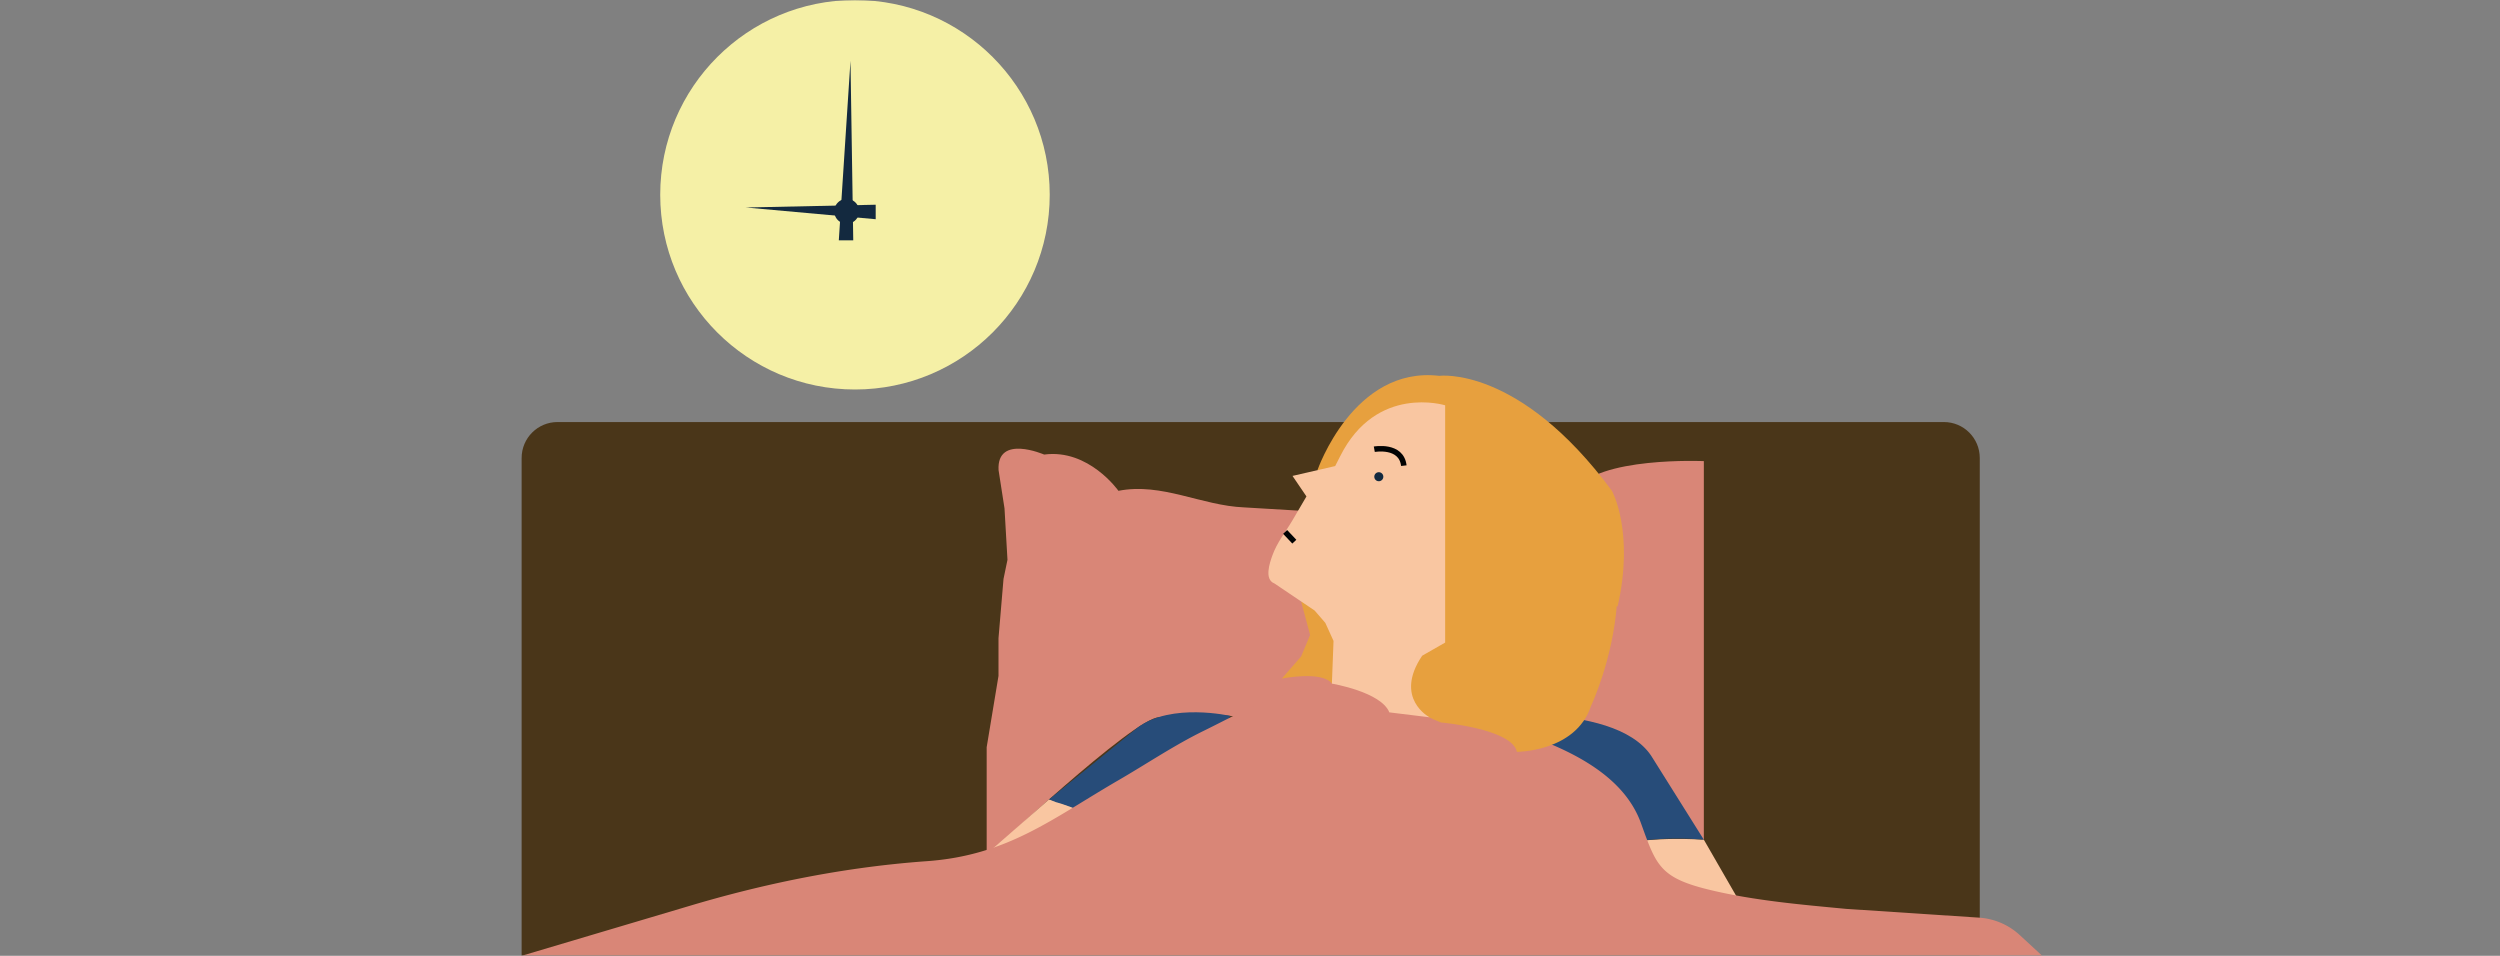 <?xml version="1.0" encoding="UTF-8"?> <svg xmlns="http://www.w3.org/2000/svg" xmlns:xlink="http://www.w3.org/1999/xlink" width="905" height="346" viewBox="0 0 905 346"><rect x="0" y="0" width="905" height="346" fill="#808080" stroke="none"/><defs><path id="zeyrwoqzha" d="M0 0h905v346H0z"></path></defs><g fill="none" fill-rule="evenodd"><mask id="9e26tbgvcb" fill="#fff"><use xlink:href="#zeyrwoqzha"></use></mask><g mask="url(#9e26tbgvcb)"><path d="M188.829 346h527.846V165.778c0-7.18-5.82-13-13-13H201.83c-7.18 0-13 5.82-13 13V346z" fill="#4A3619"></path><path d="M377.976 164.55s-17.213-7.484-16.496 5.642l2.152 13.844 1.075 18.62-1.434 6.918-1.815 21.459v13.638l-4.282 25.825v39.464s53.434-50.374 62.4-50.3c0 0 13.268-2.586 29.406 0l167.81 44.309V166.923s-38.709-1.71-46.598 10.75l-100.265 7.166-19.513-1.162c-15.48-.62-29.803-9.075-45.544-6.003 0 0-10.729-15.28-26.896-13.123" fill="#D98677"></path><path d="m616.792 332.748-31.215-.527-16.184-12.07-1.41-6.482s10.02-11.964 48.809-9.7v28.779z" fill="#F9C6A1"></path><path fill="#F9C6A1" d="m635.484 336.43-18.692-32.461-40.915 21.018zM327.305 335.198l52.46-45.813s20.81 5.361 24.178 13.256l-70.126 41.631h-6.512v-9.074z"></path><path d="M382.255 290.382s15.031 3.85 21.688 12.26l8.214-2.835 31.363-37.831 1.876-2.811s-21.37-4.919-33.574 4.209c-12.203 9.128 0 0 0 0l-32.057 26.011 2.49.997zM616.792 303.969s-31.353-3.557-48.808 9.7l1.409 6.482-47.631 4.836-26.505-65.327s15.192-1.302 34.263 0c0 0 54.303-6.782 68.201 13.913l19.07 30.396z" fill="#274C79"></path><path d="M335.489 311.75c29.404-2.109 45.577-15.509 69.457-29.346 10.157-5.887 20.14-12.633 30.78-17.837 14.313-7 28.012-15.449 44.955-15.009 14.39.374 28.077 4.187 41.746 7.772 25.684 6.737 62.464 15.423 71.585 40.61 5.588 15.428 6.732 19.883 25.449 24.32 15.99 3.79 32.52 5.212 48.94 6.764l48.054 3.166a24 24 0 0 1 14.69 6.304l8.14 7.506H188.83l61.213-18.197c12.29-3.653 24.743-6.812 37.344-9.38 15.811-3.22 31.855-5.509 48.103-6.674z" fill="#D98677"></path><path d="M476.922 170.192s13.049-37.762 44.056-34.143c0 0 28.94-3.878 62.531 41.618 0 0 8.235 14.717 2.068 41.877l-108.655-49.352" fill="#E7A03E"></path><path d="M555.735 158.429s-34.103-19.423-37.403-7.684c0 0-1.01 35.584 4.812 38.152 5.822 2.568 0 0 0 0s-9.758 7.337-4.88 12.106c0 0 3.092 3.669 4.88 10.272 1.788 6.603 0 0 0 0s-.824 18.437-8.318 26.093c-7.496 7.658 0 0 0 0s-19.23 14.26 6.806 24.166c0 0 25.67 2.201 27.503 10.638 0 0 21.269 0 26.769-16.508 0 0 31.903-67.173-20.169-97.235M471 217.716l3.262 12.152L471 237.64l-6.962 7.992s14.622-2.92 18.107 1.842c3.485 4.761 0 0 0 0s8.52-21.438-11.145-29.758" fill="#E7A03E"></path><path d="M498.491 168.557a1.634 1.634 0 1 1-3.268.001 1.634 1.634 0 0 1 3.268 0" fill="#13293F"></path><path d="M495.223 158.606s9.799-1.783 10.69 5.945" stroke="#020303"></path><path d="M523.144 232.613v-85.895s-24.89-7.728-37.994 18.427l-1.816 3.567-15.45 3.566 5.051 7.43-5.05 8.62c-2.573 4.38-5.57 7.949-7.305 12.805-.937 2.625-3.016 8.638.768 10.08l14.558 9.809 3.862 4.458 2.971 6.539-.594 15.455s17.826 2.972 20.797 10.402l14.557 1.784s-13.072-6.836-2.673-22.292l8.318-4.755z" fill="#F9C6A1"></path><path d="M500.764 172.572a1.634 1.634 0 1 1-3.268.001 1.634 1.634 0 0 1 3.268 0" fill="#13293F"></path><path d="M497.496 162.621s9.799-1.783 10.69 5.945M465.22 192.557l3.323 3.527" stroke="#020303" stroke-width="2"></path><path d="M380 70.5c0 38.936-31.564 70.5-70.5 70.5S239 109.436 239 70.5 270.564 0 309.5 0 380 31.564 380 70.5" fill="#F5F0A6"></path><path fill="#13293F" d="m307.874 22-4.224 65h5.227z"></path><path fill="#13293F" d="m317 74.108-47 1.007 47 4.244z"></path><path d="M306.5 81a4.5 4.5 0 1 1 0-9 4.5 4.5 0 0 1 0 9z" fill="#13293F"></path></g></g></svg> 